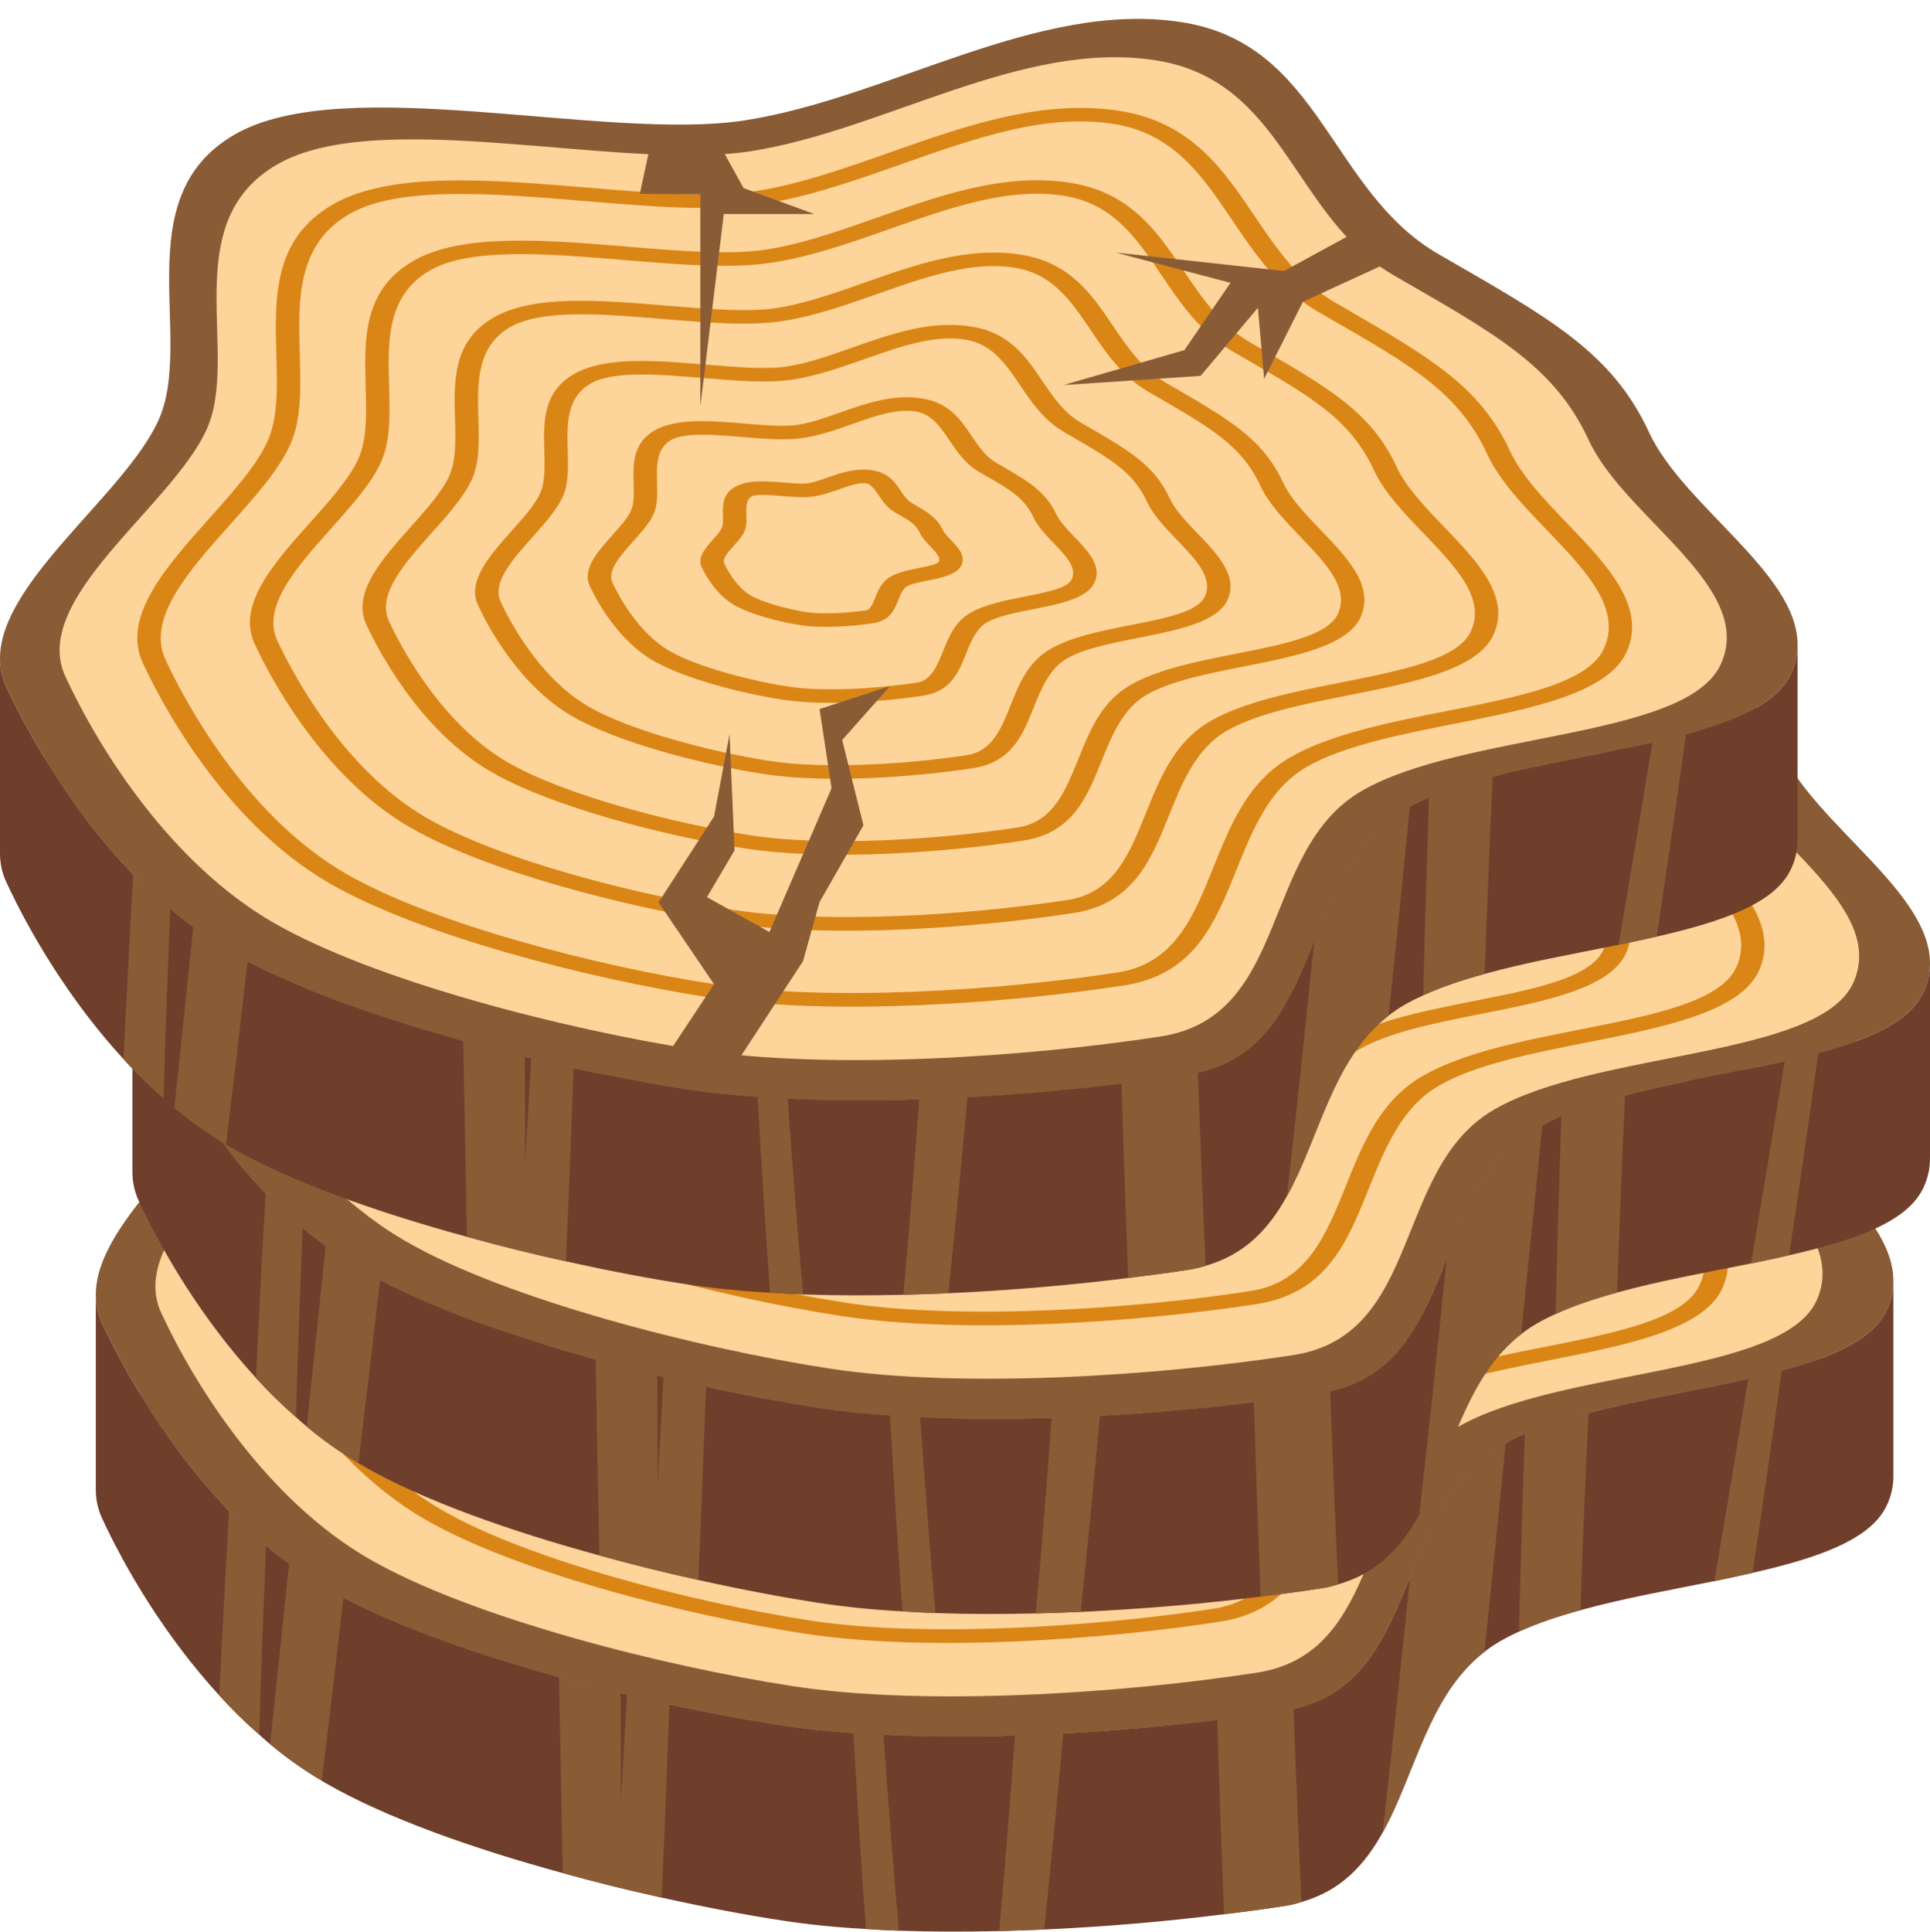 <?xml version="1.0" encoding="UTF-8" standalone="no"?><svg xmlns="http://www.w3.org/2000/svg" xmlns:xlink="http://www.w3.org/1999/xlink" fill="#000000" height="450.3" preserveAspectRatio="xMidYMid meet" version="1" viewBox="0.0 -4.4 450.0 450.3" width="450" zoomAndPan="magnify"><defs><clipPath id="a"><path d="M 22 294 L 442 294 L 442 445.871 L 22 445.871 Z M 22 294"/></clipPath><clipPath id="b"><path d="M 51 315 L 416 315 L 416 445.871 L 51 445.871 Z M 51 315"/></clipPath></defs><g><g id="change1_2"><path d="M 424.434 312.277 C 403.66 320.031 368.488 321.902 349.723 332.738 C 324.176 347.492 331.801 389.445 299.215 394.48 C 265.555 399.652 216.027 402.996 182.418 397.824 C 149.828 392.785 101.641 380.617 76.051 365.859 C 57.418 355.074 42.75 337.105 32.855 320.836 C 41.949 309.469 54.387 297.969 59.199 287.535 C 67.895 268.723 51.445 235.512 77.031 220.758 C 102.574 206 163.336 222.496 195.926 217.457 C 229.535 212.285 264.172 189.371 297.785 194.59 C 330.418 199.582 332.246 233.906 357.789 248.664 C 383.379 263.418 398.133 271.352 406.824 290.164 C 410.348 297.789 417.523 305.055 424.434 312.277" fill="#703f2c"/></g><g id="change2_1"><path d="M 441.465 294.18 C 441.465 296.406 441.016 298.68 439.945 300.953 C 437.629 305.945 431.969 309.512 424.434 312.277 C 403.66 320.031 368.488 321.902 349.723 332.738 C 324.176 347.492 331.801 389.445 299.215 394.48 C 265.555 399.652 216.027 402.996 182.418 397.824 C 149.828 392.785 101.641 380.617 76.051 365.859 C 57.418 355.074 42.75 337.105 32.855 320.836 C 29.156 314.816 26.125 309.066 23.762 303.984 C 22.781 301.844 22.336 299.613 22.336 297.387 C 22.336 279.469 51.223 259.316 59.199 242.066 C 67.895 223.254 51.445 190.043 77.031 175.285 C 102.574 160.531 163.336 176.98 195.926 171.988 C 229.535 166.816 264.172 143.902 297.785 149.074 C 330.418 154.109 332.246 188.438 357.789 203.191 C 383.379 217.949 398.133 225.883 406.824 244.695 C 414.762 261.859 441.465 277.461 441.465 294.18" fill="#8a5c36"/></g><g id="change3_1"><path d="M 339.867 328.27 C 316.156 341.961 323.215 380.863 292.992 385.52 C 261.812 390.324 215.879 393.441 184.699 388.633 C 154.477 383.977 109.773 372.672 86.062 358.984 C 62.352 345.293 45.637 319.043 37.57 301.598 C 29.242 283.594 62.117 262.191 70.441 244.188 C 78.508 226.738 63.25 195.941 86.957 182.254 C 110.668 168.566 167.004 183.852 197.227 179.191 C 228.406 174.387 260.527 153.16 291.711 157.965 C 321.93 162.625 323.645 194.438 347.355 208.125 C 371.062 221.816 384.762 229.188 392.828 246.637 C 401.152 264.637 431.855 280.82 423.531 298.82 C 415.465 316.27 363.574 314.582 339.867 328.27" fill="#fdd49a"/></g><g id="change4_1"><path d="M 292.41 176.438 C 289.387 174.691 285.934 173.422 281.859 172.793 C 266.066 170.359 249.84 176.086 232.66 182.145 C 221.938 185.926 210.855 189.836 199.875 191.527 C 188.566 193.273 174.027 192.062 158.629 190.785 C 137.324 189.012 115.293 187.176 103.777 193.824 C 91.488 200.922 91.867 213.953 92.227 226.559 C 92.453 234.402 92.668 241.812 89.906 247.777 C 87.184 253.672 81.766 259.742 76.023 266.168 C 66.41 276.934 56.469 288.062 60.895 297.633 C 64.691 305.84 78.941 333.695 102.988 347.578 C 123.328 359.32 161.742 369.16 188.82 373.34 C 215.191 377.402 255.117 374.887 282.992 370.594 C 296.219 368.551 300.637 357.57 305.316 345.941 C 309.234 336.215 313.277 326.16 323.137 320.469 C 332.578 315.02 346.469 312.273 359.895 309.617 C 376.707 306.293 392.59 303.152 396.277 295.184 C 400.609 285.816 392.062 276.926 383.02 267.512 C 377.602 261.867 371.992 256.031 369.176 249.938 C 362.52 235.547 351.883 229.344 332.16 218.051 L 329.746 216.656 C 320.508 211.32 314.992 203.16 309.656 195.266 C 304.641 187.848 299.828 180.719 292.41 176.438 Z M 99.129 349.805 C 74.121 335.367 59.508 306.844 55.621 298.445 C 50.648 287.699 61.082 276.02 71.168 264.727 C 76.773 258.453 82.062 252.531 84.637 246.965 C 87.195 241.426 86.988 234.227 86.77 226.609 C 86.387 213.348 85.992 199.637 99.918 191.594 C 113.367 183.832 136.773 185.777 159.406 187.66 C 174.234 188.898 188.238 190.062 198.465 188.484 C 208.684 186.91 219.422 183.121 229.812 179.453 C 247.215 173.316 265.215 166.965 283.27 169.75 C 300.008 172.32 307.5 183.402 314.742 194.121 C 319.871 201.711 325.18 209.562 333.605 214.43 L 336.016 215.82 C 355.527 227.133 367.418 233.918 374.445 249.125 C 377.094 254.844 382.531 260.508 387.797 265.984 C 396.965 275.527 406.445 285.402 401.547 295.996 C 397.113 305.59 379.094 309.156 361.664 312.602 C 348.82 315.141 335.543 317.766 326.996 322.699 C 318.242 327.754 314.375 337.359 310.637 346.656 C 305.574 359.23 300.797 371.109 284.402 373.637 C 257.922 377.719 216.629 380.887 187.41 376.383 C 159.648 372.102 120.18 361.961 99.129 349.805" fill="#da8617"/></g><g id="change4_2"><path d="M 278.918 192.523 C 276.453 191.098 273.648 190.062 270.348 189.555 C 257.387 187.559 243.957 192.293 229.742 197.309 C 220.793 200.465 211.531 203.73 202.328 205.148 C 192.828 206.613 180.68 205.602 167.812 204.535 C 150.184 203.066 131.961 201.551 122.535 206.992 C 112.438 212.82 112.754 223.613 113.055 234.055 C 113.238 240.602 113.422 246.789 111.105 251.789 C 108.828 256.723 104.305 261.785 99.516 267.148 C 91.551 276.066 83.312 285.285 86.957 293.156 C 90.109 299.973 101.938 323.102 121.879 334.613 C 138.75 344.355 170.633 352.523 193.121 355.992 C 215.004 359.363 248.152 357.273 271.289 353.707 C 282.027 352.051 285.68 342.98 289.543 333.383 C 292.812 325.254 296.199 316.844 304.504 312.051 C 312.434 307.469 324.051 305.172 335.277 302.953 C 349.152 300.207 362.262 297.617 365.27 291.117 C 368.824 283.422 361.762 276.07 354.281 268.281 C 349.754 263.57 345.07 258.691 342.711 253.586 C 337.199 241.676 328.176 236.449 312.016 227.164 L 310.004 226 C 302.242 221.52 297.633 214.699 293.176 208.102 C 289.02 201.953 285.023 196.047 278.918 192.523 Z M 118.02 336.844 C 97.117 324.777 84.922 300.977 81.684 293.969 C 77.496 284.922 86.223 275.152 94.66 265.703 C 99.312 260.496 103.703 255.578 105.836 250.977 C 107.945 246.402 107.773 240.43 107.594 234.105 C 107.27 223.008 106.941 211.535 118.676 204.762 C 130.031 198.207 149.633 199.836 168.586 201.41 C 180.887 202.438 192.496 203.402 200.918 202.105 C 209.359 200.805 218.277 197.66 226.895 194.617 C 241.469 189.48 256.531 184.164 271.754 186.512 C 285.914 188.695 292.191 197.98 298.262 206.953 C 302.512 213.246 306.91 219.758 313.863 223.773 L 315.875 224.934 C 332.199 234.383 342.09 240.047 347.98 252.773 C 350.168 257.504 354.688 262.207 359.055 266.754 C 366.73 274.746 374.672 283.008 370.539 291.93 C 366.785 300.055 351.668 303.043 337.047 305.938 C 326.406 308.039 315.402 310.215 308.363 314.277 C 301.164 318.434 297.961 326.395 294.863 334.098 C 290.805 344.18 286.605 354.605 272.699 356.75 C 250.602 360.156 216.137 362.801 191.715 359.035 C 168.547 355.465 135.598 346.992 118.02 336.844" fill="#da8617"/></g><g id="change4_3"><path d="M 265.43 208.602 C 263.523 207.504 261.355 206.703 258.828 206.316 C 248.699 204.754 238.07 208.504 226.816 212.473 C 219.633 215.008 212.207 217.625 204.781 218.77 C 197.082 219.957 187.32 219.145 176.988 218.285 C 163.051 217.125 148.629 215.926 141.297 220.16 C 133.398 224.719 133.645 233.273 133.879 241.539 C 134.027 246.797 134.172 251.762 132.301 255.801 C 130.465 259.773 126.672 264.023 123 268.133 C 116.688 275.199 110.16 282.512 113.012 288.68 C 115.523 294.105 124.945 312.516 140.766 321.652 C 154.168 329.391 179.535 335.883 197.434 338.648 C 214.801 341.32 241.156 339.656 259.578 336.82 C 267.848 335.547 270.723 328.391 273.77 320.82 C 276.402 314.277 279.125 307.52 285.863 303.629 C 292.293 299.914 301.629 298.07 310.652 296.285 C 321.598 294.125 331.938 292.078 334.262 287.047 C 337.043 281.027 331.449 275.207 325.531 269.047 C 321.898 265.262 318.141 261.352 316.238 257.234 C 311.879 247.809 304.766 243.754 291.867 236.273 L 290.258 235.344 C 283.977 231.719 280.273 226.234 276.691 220.938 C 273.395 216.059 270.23 211.375 265.43 208.602 Z M 136.906 323.879 C 120.121 314.191 110.336 295.109 107.738 289.492 C 104.344 282.148 111.359 274.285 118.148 266.688 C 121.848 262.547 125.344 258.629 127.031 254.984 C 128.695 251.371 128.566 246.621 128.422 241.594 C 128.164 232.664 127.902 223.438 137.438 217.93 C 146.703 212.582 162.496 213.895 177.77 215.168 C 187.531 215.977 196.754 216.746 203.371 215.727 C 210.035 214.699 217.121 212.199 223.969 209.785 C 235.711 205.641 247.852 201.359 260.234 203.27 C 271.824 205.051 276.887 212.547 281.777 219.789 C 285.156 224.789 288.645 229.957 294.117 233.113 L 295.723 234.043 C 308.844 241.68 316.77 246.176 321.512 256.422 C 323.242 260.164 326.836 263.902 330.309 267.516 C 336.492 273.953 342.883 280.609 339.531 287.863 C 336.461 294.516 324.238 296.934 312.426 299.27 C 303.984 300.938 295.258 302.664 289.727 305.855 C 284.09 309.109 281.547 315.426 279.086 321.531 C 275.812 329.68 272.418 338.105 260.988 339.859 C 243.27 342.598 215.617 344.711 196.023 341.691 C 177.441 338.824 151.02 332.027 136.906 323.879" fill="#da8617"/></g><g id="change4_4"><path d="M 251.941 224.684 C 250.59 223.902 249.07 223.344 247.309 223.07 C 240.02 221.949 232.191 224.711 223.902 227.633 C 218.488 229.543 212.887 231.52 207.234 232.391 C 201.34 233.301 193.969 232.688 186.164 232.039 C 175.906 231.184 165.293 230.301 160.051 233.324 C 154.348 236.617 154.527 242.934 154.707 249.035 C 154.816 252.996 154.926 256.738 153.5 259.812 C 152.109 262.824 149.254 266.023 146.492 269.117 C 141.828 274.336 137.008 279.734 139.074 284.199 C 140.938 288.234 147.934 301.922 159.656 308.691 C 169.16 314.176 188.016 319.188 201.738 321.301 C 214.605 323.281 234.18 322.039 247.871 319.934 C 253.652 319.043 255.762 313.805 257.992 308.258 C 259.984 303.312 262.043 298.195 267.227 295.203 C 272.145 292.363 279.207 290.969 286.039 289.617 C 294.391 287.965 301.609 286.539 303.254 282.984 C 305.262 278.633 301.145 274.344 296.781 269.809 C 294.051 266.957 291.215 264.012 289.773 260.887 C 286.566 253.945 281.305 250.945 271.742 245.398 L 270.512 244.688 C 265.715 241.914 262.914 237.777 260.215 233.773 C 257.773 230.168 255.434 226.699 251.941 224.684 Z M 155.797 310.918 C 143.109 303.594 135.75 289.238 133.805 285.016 C 131.188 279.371 136.5 273.422 141.637 267.672 C 144.391 264.594 146.984 261.684 148.23 258.996 C 149.453 256.348 149.352 252.82 149.246 249.09 C 149.051 242.328 148.852 235.336 156.191 231.098 C 163.367 226.953 175.355 227.953 186.945 228.918 C 194.176 229.52 201.012 230.09 205.824 229.348 C 210.715 228.59 215.734 226.82 221.055 224.945 C 229.961 221.801 239.168 218.555 248.719 220.027 C 257.719 221.406 261.574 227.113 265.293 232.629 C 267.797 236.328 270.383 240.156 274.371 242.461 L 275.598 243.164 C 285.477 248.871 291.461 252.305 295.047 260.07 C 296.32 262.82 298.98 265.594 301.559 268.277 C 306.254 273.16 311.105 278.215 308.523 283.797 C 306.133 288.98 296.812 290.82 287.809 292.598 C 281.566 293.832 275.113 295.109 271.086 297.434 C 267.008 299.785 265.129 304.457 263.309 308.973 C 260.812 315.18 258.23 321.598 249.281 322.977 C 235.938 325.035 215.117 326.625 200.328 324.344 C 186.352 322.188 166.453 317.07 155.797 310.918" fill="#da8617"/></g><g id="change4_5"><path d="M 238.453 240.766 C 237.664 240.309 236.789 239.984 235.789 239.828 C 231.34 239.145 226.309 240.918 220.984 242.797 C 217.336 244.086 213.562 245.414 209.688 246.012 C 205.594 246.645 200.617 246.23 195.348 245.789 C 188.766 245.242 181.957 244.676 178.805 246.496 C 175.301 248.52 175.414 252.594 175.527 256.531 C 175.605 259.195 175.68 261.711 174.707 263.82 C 173.758 265.875 171.84 268.023 169.984 270.094 C 166.973 273.473 163.855 276.961 165.133 279.727 C 166.355 282.367 170.941 291.34 178.543 295.727 C 184.723 299.297 197.055 302.566 206.043 303.953 C 214.422 305.246 227.211 304.43 236.164 303.047 C 239.469 302.535 240.867 299.062 242.223 295.695 C 243.57 292.34 244.965 288.875 248.586 286.785 C 252 284.812 256.785 283.863 261.414 282.949 C 266.711 281.906 271.277 281 272.238 278.918 C 273.48 276.238 270.84 273.484 268.039 270.57 C 266.195 268.652 264.293 266.672 263.305 264.535 C 261.234 260.059 257.824 258.012 251.57 254.488 L 250.77 254.027 C 247.449 252.113 245.559 249.312 243.73 246.609 C 242.148 244.27 240.633 242.023 238.453 240.766 Z M 174.684 297.957 C 166.121 293.012 161.164 283.375 159.855 280.539 C 158.035 276.598 161.645 272.559 165.133 268.652 C 166.934 266.637 168.633 264.73 169.434 263.008 C 170.207 261.324 170.141 259.023 170.074 256.586 C 169.945 252.203 169.801 247.234 174.945 244.266 C 180.027 241.332 188.215 242.012 196.129 242.672 C 200.617 243.043 205.27 243.43 208.273 242.969 C 211.395 242.484 214.672 241.332 218.137 240.109 C 224.207 237.965 230.484 235.754 237.195 236.781 C 243.629 237.773 246.262 241.684 248.82 245.461 C 250.441 247.863 252.117 250.348 254.629 251.801 L 255.434 252.262 C 261.828 255.965 266.133 258.43 268.574 263.719 C 269.395 265.48 271.055 267.211 272.812 269.043 C 276.016 272.379 279.328 275.82 277.516 279.73 C 275.805 283.438 269.391 284.707 263.184 285.934 C 259.145 286.73 254.965 287.559 252.445 289.012 C 249.93 290.469 248.715 293.488 247.539 296.41 C 245.82 300.68 244.039 305.094 237.57 306.09 C 228.629 307.473 214.629 308.539 204.637 307 C 195.242 305.551 181.859 302.102 174.684 297.957" fill="#da8617"/></g><g id="change4_6"><path d="M 224.961 256.844 C 224.742 256.715 224.516 256.625 224.281 256.59 C 222.656 256.34 220.426 257.129 218.066 257.957 C 216.188 258.621 214.246 259.309 212.137 259.633 C 209.852 259.984 207.145 259.758 204.523 259.543 C 201.898 259.32 198.621 259.051 197.562 259.66 C 196.254 260.418 196.309 262.332 196.355 264.02 C 196.395 265.328 196.43 266.684 195.898 267.832 C 195.398 268.926 194.418 270.023 193.473 271.082 C 192.109 272.609 190.699 274.184 191.191 275.246 C 192.383 277.828 194.648 281.156 197.434 282.766 C 200.305 284.422 206.102 285.949 210.348 286.609 C 214.203 287.199 220.363 286.793 224.457 286.16 C 225.281 286.035 226.043 284.145 226.449 283.133 C 227.156 281.371 227.891 279.555 229.949 278.363 C 231.859 277.262 234.48 276.742 236.797 276.285 C 238.84 275.883 240.953 275.465 241.238 274.848 C 241.699 273.844 240.586 272.684 239.297 271.34 C 238.348 270.352 237.363 269.328 236.836 268.18 C 235.91 266.188 234.434 265.297 231.43 263.605 L 231.023 263.371 C 229.188 262.309 228.195 260.852 227.246 259.441 C 226.57 258.445 225.824 257.34 224.961 256.844 Z M 193.574 284.992 C 189.227 282.484 186.773 277.91 185.914 276.059 C 184.879 273.824 186.867 271.602 188.617 269.641 C 189.469 268.684 190.27 267.785 190.625 267.02 C 190.961 266.293 190.93 265.215 190.895 264.07 C 190.832 261.758 190.758 259.133 193.699 257.434 C 196.695 255.703 201.27 256.086 205.301 256.422 C 207.379 256.594 209.52 256.773 210.73 256.586 C 212.074 256.379 213.602 255.84 215.227 255.27 C 218.309 254.18 221.809 252.945 225.684 253.543 C 229.539 254.133 231.016 256.352 232.328 258.297 C 233.078 259.402 233.852 260.547 234.887 261.145 L 235.285 261.371 C 238.414 263.195 240.805 264.555 242.109 267.367 C 242.469 268.141 243.246 268.953 244.07 269.809 C 245.699 271.504 247.543 273.426 246.512 275.66 C 245.477 277.902 241.645 278.656 238.562 279.27 C 236.727 279.633 234.82 280.008 233.812 280.59 C 232.855 281.145 232.273 282.578 231.766 283.844 C 230.867 286.07 229.855 288.59 225.867 289.203 C 221.297 289.91 214.117 290.449 208.938 289.648 C 203.98 288.887 197.305 287.148 193.574 284.992" fill="#da8617"/></g><g clip-path="url(#a)" id="change1_1"><path d="M 441.465 294.18 L 441.465 339.691 C 441.465 341.922 441.016 344.195 439.945 346.469 C 436.203 354.582 423.676 358.816 408.609 362.25 C 405.758 362.918 402.77 363.543 399.738 364.168 C 389.309 366.262 378.34 368.223 368.488 370.941 C 363.316 372.367 358.461 373.973 354.18 375.934 C 352.617 376.648 351.102 377.406 349.723 378.211 C 348.43 378.969 347.223 379.77 346.109 380.66 C 333.004 390.777 330.016 409.059 322.395 422.742 C 318.246 430.234 312.723 436.34 303.445 438.969 C 302.109 439.414 300.73 439.727 299.215 439.949 C 294.844 440.617 290.211 441.242 285.395 441.82 C 272.379 443.473 257.934 444.719 243.445 445.387 C 239.969 445.523 236.445 445.656 232.969 445.746 C 225.035 445.926 217.145 445.926 209.562 445.656 C 206.98 445.566 204.395 445.434 201.898 445.254 C 195.031 444.898 188.48 444.23 182.418 443.293 C 173.902 442 164.316 440.172 154.289 437.945 C 146.754 436.293 138.953 434.379 131.238 432.234 C 110.289 426.531 89.871 419.309 76.051 411.328 C 75.695 411.152 75.34 410.93 75.027 410.707 C 70.793 408.211 66.781 405.355 62.988 402.191 C 62.145 401.477 61.297 400.766 60.449 399.965 C 57.152 397.109 54.031 394.031 51.133 390.82 C 38.562 377.137 29.289 361.402 23.762 349.457 C 22.781 347.316 22.336 345.086 22.336 342.859 L 22.336 297.387 C 22.336 299.613 22.781 301.844 23.762 303.984 C 26.125 309.066 29.156 314.816 32.855 320.836 C 38.293 329.797 45.203 339.293 53.406 347.805 C 54.52 348.918 55.637 350.078 56.793 351.148 C 57.598 351.949 58.398 352.711 59.246 353.422 C 60.137 354.27 61.074 355.074 62.012 355.875 C 63.746 357.344 65.578 358.816 67.406 360.109 L 67.406 360.152 C 68.562 361 69.719 361.805 70.883 362.605 C 72.574 363.766 74.312 364.836 76.051 365.859 C 77.344 366.617 78.684 367.332 80.066 368.043 C 93.438 375.043 111.672 381.375 130.348 386.543 C 132.711 387.215 135.117 387.836 137.527 388.461 C 139.934 389.086 142.34 389.664 144.703 390.242 C 145.191 390.379 145.684 390.512 146.176 390.602 C 146.934 390.777 147.691 390.957 148.445 391.137 C 150.855 391.715 153.262 392.25 155.625 392.785 C 155.758 392.828 155.938 392.828 156.07 392.875 C 165.434 394.926 174.395 396.574 182.418 397.824 C 187.59 398.625 193.16 399.207 199 399.605 C 201.273 399.785 203.637 399.918 206 400.008 C 215.809 400.5 226.191 400.5 236.668 400.184 C 237.246 400.184 237.828 400.141 238.406 400.098 C 241.082 400.008 243.711 399.918 246.387 399.738 C 246.879 399.738 247.41 399.738 247.902 399.695 C 260.34 399.027 272.598 397.91 283.832 396.531 C 285.172 396.395 286.508 396.219 287.844 396.043 C 291.77 395.551 295.602 395.059 299.215 394.48 C 300.062 394.344 300.859 394.211 301.621 393.988 C 317.715 390.422 323.195 377.051 328.77 363.23 C 329.527 361.312 330.328 359.352 331.133 357.434 C 331.531 356.41 331.977 355.43 332.426 354.449 C 333.18 352.754 333.941 351.105 334.785 349.5 C 335.277 348.52 335.812 347.582 336.391 346.648 C 336.57 346.336 336.75 345.98 336.973 345.664 C 337.418 344.953 337.906 344.195 338.398 343.484 C 338.891 342.77 339.379 342.102 339.914 341.434 C 340.312 340.898 340.762 340.359 341.207 339.871 C 341.605 339.383 342.008 338.934 342.453 338.488 C 342.855 338.043 343.301 337.598 343.746 337.195 C 344.234 336.707 344.77 336.262 345.309 335.812 C 345.844 335.367 346.422 334.922 347 334.52 C 347.848 333.898 348.738 333.273 349.723 332.738 C 350.164 332.469 350.613 332.246 351.059 332.023 C 352.484 331.223 353.953 330.508 355.516 329.84 C 358.859 328.414 362.516 327.164 366.395 326.051 C 367.688 325.695 369.023 325.336 370.359 324.984 C 382.309 321.859 395.727 319.676 407.629 317.004 C 410.305 316.379 412.934 315.754 415.43 315.086 C 418.641 314.238 421.672 313.301 424.434 312.277 C 431.969 309.512 437.629 305.945 439.945 300.953 C 441.016 298.68 441.465 296.406 441.465 294.18" fill="#703f2c"/></g><g clip-path="url(#b)" id="change2_9"><path d="M 355.516 329.84 C 355.023 345.176 354.535 360.555 354.18 375.934 C 358.461 373.973 363.316 372.367 368.488 370.941 C 369.023 355.605 369.648 340.316 370.359 324.984 C 369.023 325.336 367.688 325.695 366.395 326.051 C 362.516 327.164 358.859 328.414 355.516 329.84 Z M 407.629 317.004 C 405.043 332.738 402.414 348.43 399.738 364.168 C 402.77 363.543 405.758 362.918 408.609 362.25 C 410.973 346.559 413.246 330.82 415.43 315.086 C 412.934 315.754 410.305 316.379 407.629 317.004 Z M 299.215 394.48 C 295.602 395.059 291.77 395.551 287.844 396.043 C 286.508 396.219 285.172 396.395 283.832 396.531 C 284.277 411.645 284.812 426.711 285.395 441.82 C 290.211 441.242 294.844 440.617 299.215 439.949 C 300.73 439.727 302.109 439.414 303.445 438.969 C 302.734 423.992 302.152 409.012 301.621 393.988 C 300.859 394.211 300.062 394.344 299.215 394.48 Z M 349.723 332.738 C 348.738 333.273 347.848 333.898 347 334.52 C 346.422 334.922 345.844 335.367 345.309 335.812 C 344.77 336.262 344.234 336.707 343.746 337.195 C 343.301 337.598 342.855 338.043 342.453 338.488 C 342.008 338.934 341.605 339.383 341.207 339.871 C 340.762 340.359 340.312 340.898 339.914 341.434 C 339.379 342.102 338.891 342.77 338.398 343.484 C 337.906 344.195 337.418 344.953 336.973 345.664 C 336.75 345.98 336.57 346.336 336.391 346.648 C 335.812 347.582 335.277 348.52 334.785 349.5 C 333.941 351.105 333.18 352.754 332.426 354.449 C 331.977 355.43 331.531 356.41 331.133 357.434 C 330.328 359.352 329.527 361.312 328.77 363.23 C 326.719 383.113 324.668 402.906 322.395 422.742 C 330.016 409.059 333.004 390.777 346.109 380.66 C 347.805 364.48 349.453 348.25 351.059 332.023 C 350.613 332.246 350.164 332.469 349.723 332.738 Z M 199 399.605 C 199.848 414.809 200.785 430.008 201.898 445.254 C 204.395 445.434 206.98 445.566 209.562 445.656 C 208.227 430.453 207.07 415.207 206 400.008 C 203.637 399.918 201.273 399.785 199 399.605 Z M 246.387 399.738 C 243.711 399.875 241.082 400.008 238.406 400.098 C 237.828 400.141 237.246 400.184 236.668 400.184 C 235.555 415.387 234.352 430.543 232.969 445.746 C 236.445 445.656 239.969 445.523 243.445 445.387 C 245.051 430.145 246.52 414.941 247.902 399.695 C 247.41 399.738 246.879 399.738 246.387 399.738 Z M 155.625 392.785 C 153.262 392.25 150.855 391.715 148.445 391.137 C 147.691 390.957 146.934 390.777 146.176 390.602 C 145.684 399.027 145.238 407.363 144.793 415.742 C 144.746 407.273 144.746 398.758 144.703 390.242 C 142.34 389.664 139.934 389.086 137.527 388.461 C 135.117 387.836 132.711 387.215 130.348 386.543 L 131.109 426.977 C 131.152 428.715 131.195 430.5 131.238 432.234 C 138.953 434.379 146.754 436.293 154.289 437.945 C 154.957 422.922 155.492 407.898 156.07 392.875 C 155.938 392.828 155.758 392.828 155.625 392.785 Z M 76.051 365.859 C 74.312 364.836 72.574 363.766 70.883 362.605 C 69.676 361.805 68.52 360.957 67.406 360.109 L 67.406 360.152 L 62.988 402.191 C 66.781 405.355 70.793 408.211 75.027 410.707 C 76.766 396.484 78.414 382.266 80.066 368.043 C 78.684 367.332 77.344 366.617 76.051 365.859 Z M 59.246 353.422 C 58.398 352.711 57.598 351.949 56.793 351.148 C 55.637 350.078 54.52 348.918 53.406 347.805 C 52.871 356.855 52.383 365.949 51.934 375.043 L 51.133 390.82 C 54.031 394.031 57.152 397.109 60.449 399.965 C 60.672 391.762 60.941 383.602 61.25 375.445 L 62.012 355.875 C 61.074 355.074 60.137 354.27 59.246 353.422" fill="#8a5c36"/></g><g id="change1_3"><path d="M 432.973 238.234 C 412.195 245.988 377.027 247.859 358.258 258.695 C 332.715 273.449 340.336 315.398 307.75 320.438 C 274.094 325.609 224.566 328.953 190.953 323.781 C 158.367 318.742 110.176 306.574 84.59 291.816 C 65.953 281.031 51.289 263.062 41.395 246.793 C 50.488 235.426 62.926 223.926 67.738 213.492 C 76.43 194.68 59.98 161.469 85.57 146.715 C 111.113 131.957 171.871 148.453 204.461 143.414 C 238.07 138.242 272.711 115.328 306.32 120.547 C 338.957 125.539 340.781 159.863 366.324 174.621 C 391.914 189.375 406.672 197.309 415.363 216.121 C 418.883 223.746 426.062 231.012 432.973 238.234" fill="#703f2c"/></g><g id="change2_2"><path d="M 450 220.137 C 450 222.363 449.555 224.637 448.484 226.91 C 446.164 231.902 440.504 235.469 432.973 238.234 C 412.195 245.988 377.027 247.859 358.258 258.695 C 332.715 273.449 340.336 315.398 307.75 320.438 C 274.094 325.609 224.566 328.953 190.953 323.781 C 158.367 318.742 110.176 306.574 84.59 291.816 C 65.953 281.031 51.289 263.062 41.395 246.793 C 37.691 240.773 34.66 235.023 32.297 229.941 C 31.316 227.801 30.871 225.57 30.871 223.344 C 30.871 205.426 59.758 185.273 67.738 168.023 C 76.43 149.211 59.98 116 85.57 101.242 C 111.113 86.488 171.871 102.938 204.461 97.945 C 238.07 92.773 272.711 69.859 306.32 75.031 C 338.957 80.07 340.781 114.395 366.324 129.148 C 391.914 143.906 406.672 151.84 415.363 170.652 C 423.301 187.816 450 203.418 450 220.137" fill="#8a5c36"/></g><g id="change3_2"><path d="M 348.402 254.227 C 324.691 267.914 331.754 306.82 301.531 311.477 C 270.352 316.281 224.414 319.398 193.234 314.59 C 163.012 309.934 118.309 298.629 94.598 284.941 C 70.891 271.25 54.176 245.004 46.105 227.555 C 37.781 209.551 70.652 188.148 78.977 170.145 C 87.043 152.695 71.785 121.898 95.496 108.211 C 119.203 94.523 175.539 109.809 205.762 105.148 C 236.941 100.344 269.066 79.117 300.246 83.922 C 330.469 88.582 332.18 120.395 355.891 134.086 C 379.602 147.773 393.297 155.145 401.363 172.594 C 409.691 190.594 440.395 206.777 432.07 224.777 C 424.004 242.227 372.113 240.539 348.402 254.227" fill="#fdd49a"/></g><g id="change4_7"><path d="M 300.949 102.395 C 297.926 100.648 294.473 99.379 290.395 98.75 C 274.602 96.316 258.375 102.043 241.195 108.102 C 230.477 111.883 219.395 115.797 208.41 117.484 C 197.105 119.23 182.562 118.02 167.168 116.742 C 145.863 114.969 123.828 113.133 112.316 119.781 C 100.023 126.879 100.402 139.91 100.766 152.516 C 100.992 160.359 101.207 167.77 98.445 173.734 C 95.723 179.633 90.301 185.699 84.559 192.129 C 74.945 202.895 65.008 214.02 69.43 223.59 C 73.227 231.801 87.477 259.652 111.523 273.535 C 131.863 285.277 170.277 295.117 197.359 299.297 C 223.73 303.359 263.656 300.844 291.527 296.551 C 304.754 294.508 309.176 283.527 313.855 271.898 C 317.77 262.176 321.816 252.117 331.676 246.43 C 341.113 240.977 355.004 238.23 368.434 235.574 C 385.242 232.254 401.125 229.109 404.812 221.141 C 409.145 211.773 400.602 202.883 391.559 193.469 C 386.141 187.824 380.527 181.988 377.715 175.895 C 371.055 161.504 360.418 155.301 340.695 144.008 L 338.285 142.613 C 329.043 137.277 323.527 129.117 318.191 121.223 C 313.18 113.805 308.363 106.676 300.949 102.395 Z M 107.664 275.762 C 82.656 261.324 68.043 232.801 64.16 224.402 C 59.188 213.656 69.617 201.977 79.707 190.684 C 85.309 184.41 90.598 178.488 93.172 172.922 C 95.73 167.383 95.527 160.184 95.305 152.566 C 94.926 139.305 94.531 125.594 108.453 117.551 C 121.902 109.789 145.312 111.734 167.941 113.617 C 182.77 114.855 196.777 116.02 207.004 114.441 C 217.219 112.867 227.961 109.078 238.352 105.41 C 255.754 99.273 273.75 92.922 291.805 95.707 C 308.547 98.281 316.035 109.359 323.277 120.078 C 328.41 127.668 333.715 135.52 342.145 140.387 L 344.555 141.777 C 364.062 153.09 375.957 159.875 382.984 175.082 C 385.629 180.801 391.07 186.465 396.332 191.941 C 405.504 201.488 414.984 211.359 410.086 221.953 C 405.648 231.551 387.629 235.113 370.199 238.559 C 357.359 241.098 344.082 243.723 335.535 248.656 C 326.781 253.711 322.914 263.32 319.172 272.613 C 314.109 285.188 309.336 297.066 292.938 299.594 C 266.457 303.676 225.168 306.844 195.949 302.34 C 168.188 298.059 128.715 287.918 107.664 275.762" fill="#da8617"/></g><g id="change4_8"><path d="M 287.453 118.48 C 284.988 117.055 282.184 116.02 278.883 115.512 C 265.926 113.516 252.496 118.25 238.277 123.266 C 229.328 126.422 220.07 129.688 210.867 131.105 C 201.367 132.57 189.215 131.559 176.348 130.492 C 158.719 129.023 140.496 127.508 131.074 132.949 C 120.977 138.777 121.289 149.57 121.59 160.012 C 121.777 166.559 121.957 172.746 119.645 177.746 C 117.367 182.68 112.844 187.742 108.055 193.105 C 100.09 202.023 91.852 211.242 95.492 219.113 C 98.648 225.93 110.477 249.059 130.414 260.57 C 147.289 270.312 179.172 278.484 201.66 281.949 C 223.543 285.32 256.688 283.23 279.824 279.66 C 290.566 278.008 294.215 268.938 298.078 259.344 C 301.352 251.211 304.738 242.801 313.039 238.008 C 320.973 233.426 332.586 231.129 343.812 228.91 C 357.691 226.164 370.801 223.574 373.809 217.074 C 377.363 209.379 370.297 202.027 362.816 194.238 C 358.289 189.527 353.605 184.648 351.246 179.543 C 345.734 167.633 336.715 162.406 320.555 153.121 L 318.539 151.961 C 310.777 147.477 306.172 140.656 301.711 134.059 C 297.555 127.91 293.562 122.004 287.453 118.48 Z M 126.555 262.801 C 105.652 250.734 93.461 226.934 90.223 219.926 C 86.031 210.879 94.762 201.109 103.199 191.66 C 107.852 186.453 112.242 181.535 114.371 176.934 C 116.484 172.359 116.309 166.387 116.133 160.062 C 115.809 148.965 115.48 137.492 127.211 130.719 C 138.566 124.164 158.168 125.793 177.125 127.371 C 189.422 128.395 201.035 129.359 209.457 128.062 C 217.898 126.762 226.812 123.617 235.434 120.574 C 250.004 115.438 265.066 110.121 280.293 112.469 C 294.453 114.652 300.73 123.938 306.797 132.91 C 311.051 139.203 315.449 145.715 322.402 149.73 L 324.41 150.891 C 340.734 160.34 350.629 166.004 356.52 178.73 C 358.703 183.461 363.227 188.164 367.59 192.711 C 375.266 200.703 383.207 208.965 379.078 217.887 C 375.324 226.012 360.207 229.004 345.582 231.895 C 334.941 233.996 323.938 236.172 316.898 240.234 C 309.703 244.391 306.496 252.352 303.398 260.055 C 299.344 270.137 295.145 280.562 281.234 282.703 C 259.141 286.109 224.672 288.758 200.25 284.992 C 177.082 281.422 144.137 272.949 126.555 262.801" fill="#da8617"/></g><g id="change4_9"><path d="M 273.965 134.559 C 272.062 133.461 269.895 132.66 267.363 132.273 C 257.234 130.711 246.605 134.461 235.355 138.43 C 228.168 140.965 220.742 143.582 213.316 144.727 C 205.617 145.914 195.859 145.102 185.523 144.242 C 171.586 143.082 157.164 141.883 149.832 146.117 C 141.934 150.676 142.18 159.23 142.418 167.5 C 142.562 172.754 142.707 177.719 140.84 181.758 C 139.004 185.73 135.211 189.98 131.539 194.09 C 125.227 201.156 118.695 208.469 121.547 214.637 C 124.062 220.062 133.48 238.473 149.305 247.609 C 162.707 255.348 188.07 261.844 205.969 264.605 C 223.336 267.277 249.695 265.613 268.113 262.777 C 276.383 261.504 279.258 254.348 282.309 246.777 C 284.938 240.238 287.66 233.477 294.402 229.586 C 300.828 225.871 310.164 224.027 319.191 222.242 C 330.137 220.082 340.473 218.035 342.801 213.008 C 345.582 206.984 339.984 201.164 334.07 195.004 C 330.438 191.219 326.68 187.309 324.777 183.195 C 320.414 173.766 313.301 169.711 300.402 162.23 L 298.793 161.301 C 292.512 157.676 288.809 152.195 285.227 146.895 C 281.934 142.016 278.77 137.332 273.965 134.559 Z M 145.441 249.836 C 128.66 240.148 118.875 221.066 116.277 215.449 C 112.879 208.102 119.895 200.242 126.688 192.645 C 130.383 188.504 133.879 184.59 135.566 180.945 C 137.234 177.328 137.102 172.578 136.957 167.551 C 136.703 158.621 136.438 149.395 145.973 143.887 C 155.238 138.539 171.031 139.852 186.305 141.125 C 196.07 141.934 205.289 142.703 211.906 141.684 C 218.574 140.656 225.656 138.156 232.508 135.742 C 244.246 131.598 256.387 127.316 268.77 129.227 C 280.359 131.008 285.426 138.504 290.312 145.746 C 293.691 150.746 297.184 155.914 302.652 159.07 L 304.262 160 C 317.379 167.633 325.309 172.133 330.047 182.379 C 331.777 186.121 335.371 189.859 338.844 193.473 C 345.031 199.91 351.422 206.57 348.07 213.82 C 344.996 220.473 332.773 222.891 320.965 225.227 C 312.52 226.895 303.793 228.621 298.262 231.812 C 292.629 235.066 290.082 241.383 287.625 247.488 C 284.348 255.637 280.957 264.062 269.523 265.82 C 251.805 268.555 224.156 270.668 204.559 267.648 C 185.98 264.781 159.559 257.984 145.441 249.836" fill="#da8617"/></g><g id="change4_10"><path d="M 260.477 150.641 C 259.129 149.863 257.609 149.301 255.844 149.027 C 248.559 147.906 240.73 150.668 232.438 153.59 C 227.023 155.5 221.422 157.477 215.773 158.348 C 209.875 159.258 202.504 158.645 194.699 157.996 C 184.441 157.141 173.828 156.258 168.59 159.285 C 162.887 162.578 163.066 168.891 163.242 174.996 C 163.352 178.953 163.461 182.695 162.039 185.77 C 160.645 188.785 157.793 191.98 155.031 195.074 C 150.367 200.293 145.543 205.691 147.609 210.16 C 149.477 214.191 156.469 227.879 168.195 234.645 C 177.695 240.133 196.555 245.145 210.273 247.258 C 223.141 249.238 242.715 247.996 256.406 245.891 C 262.191 245 264.301 239.762 266.531 234.215 C 268.52 229.27 270.578 224.152 275.762 221.16 C 280.684 218.32 287.742 216.926 294.574 215.574 C 302.926 213.926 310.145 212.496 311.789 208.941 C 313.801 204.59 309.684 200.301 305.32 195.766 C 302.586 192.914 299.75 189.969 298.312 186.84 C 295.102 179.898 289.84 176.902 280.277 171.355 L 279.051 170.645 C 274.25 167.875 271.453 163.734 268.75 159.73 C 266.309 156.125 263.969 152.656 260.477 150.641 Z M 164.336 236.875 C 151.648 229.551 144.289 215.195 142.34 210.973 C 139.727 205.328 145.039 199.379 150.172 193.629 C 152.93 190.551 155.523 187.641 156.766 184.953 C 157.992 182.305 157.887 178.781 157.785 175.047 C 157.59 168.285 157.391 161.293 164.73 157.055 C 171.902 152.914 183.891 153.91 195.48 154.879 C 202.711 155.477 209.547 156.047 214.363 155.305 C 219.25 154.547 224.273 152.777 229.594 150.902 C 238.496 147.758 247.703 144.512 257.254 145.984 C 266.254 147.363 270.109 153.07 273.832 158.586 C 276.336 162.285 278.922 166.113 282.91 168.414 L 284.137 169.125 C 294.016 174.832 299.996 178.262 303.582 186.027 C 304.855 188.777 307.52 191.551 310.098 194.234 C 314.789 199.121 319.645 204.172 317.062 209.758 C 314.672 214.938 305.352 216.777 296.344 218.555 C 290.105 219.789 283.648 221.066 279.625 223.391 C 275.547 225.742 273.664 230.414 271.848 234.93 C 269.352 241.137 266.77 247.555 257.816 248.934 C 244.477 250.992 223.652 252.582 208.863 250.301 C 194.887 248.148 174.988 243.027 164.336 236.875" fill="#da8617"/></g><g id="change4_11"><path d="M 246.992 166.723 C 246.199 166.266 245.324 165.941 244.328 165.785 C 239.875 165.102 234.844 166.879 229.52 168.754 C 225.871 170.039 222.098 171.371 218.223 171.969 C 214.133 172.602 209.156 172.188 203.887 171.746 C 197.305 171.199 190.492 170.633 187.344 172.453 C 183.836 174.477 183.953 178.551 184.066 182.488 C 184.141 185.152 184.219 187.672 183.246 189.777 C 182.293 191.832 180.375 193.98 178.52 196.051 C 175.508 199.43 172.391 202.918 173.668 205.684 C 174.891 208.324 179.48 217.297 187.078 221.684 C 193.258 225.254 205.59 228.523 214.578 229.91 C 222.961 231.203 235.746 230.387 244.703 229.004 C 248.004 228.492 249.402 225.02 250.762 221.652 C 252.105 218.297 253.5 214.832 257.121 212.742 C 260.535 210.773 265.324 209.82 269.953 208.906 C 275.246 207.863 279.816 206.957 280.777 204.875 C 282.02 202.195 279.379 199.445 276.578 196.527 C 274.734 194.613 272.828 192.629 271.844 190.492 C 269.77 186.016 266.363 183.969 260.109 180.449 L 259.305 179.984 C 255.988 178.07 254.098 175.27 252.266 172.566 C 250.688 170.223 249.168 167.98 246.992 166.723 Z M 183.219 223.914 C 174.656 218.969 169.703 209.332 168.395 206.496 C 166.574 202.555 170.18 198.516 173.668 194.609 C 175.469 192.594 177.172 190.688 177.969 188.965 C 178.742 187.281 178.68 184.98 178.609 182.543 C 178.48 178.16 178.34 173.191 183.48 170.223 C 188.562 167.289 196.754 167.969 204.664 168.629 C 209.156 169 213.805 169.387 216.812 168.926 C 219.93 168.445 223.207 167.289 226.676 166.066 C 232.746 163.922 239.023 161.711 245.734 162.742 C 252.164 163.73 254.797 167.637 257.355 171.422 C 258.977 173.82 260.656 176.305 263.164 177.758 L 263.969 178.219 C 270.367 181.922 274.668 184.387 277.113 189.68 C 277.93 191.438 279.594 193.168 281.352 195.004 C 284.551 198.336 287.863 201.777 286.051 205.688 C 284.34 209.395 277.93 210.664 271.723 211.895 C 267.68 212.688 263.504 213.516 260.984 214.969 C 258.465 216.426 257.254 219.445 256.074 222.367 C 254.355 226.637 252.578 231.051 246.105 232.047 C 237.164 233.43 223.168 234.496 213.172 232.957 C 203.777 231.508 190.398 228.059 183.219 223.914" fill="#da8617"/></g><g id="change4_12"><path d="M 233.5 182.797 C 233.281 182.672 233.051 182.586 232.816 182.547 C 231.191 182.297 228.965 183.086 226.605 183.914 C 224.723 184.578 222.781 185.266 220.676 185.59 C 218.391 185.941 215.684 185.715 213.062 185.5 C 210.434 185.281 207.156 185.008 206.098 185.621 C 204.789 186.375 204.844 188.289 204.891 189.977 C 204.93 191.289 204.969 192.641 204.438 193.789 C 203.934 194.883 202.953 195.98 202.008 197.039 C 200.648 198.566 199.238 200.141 199.727 201.203 C 200.918 203.785 203.184 207.113 205.973 208.723 C 208.84 210.379 214.641 211.906 218.883 212.566 C 222.738 213.16 228.898 212.75 232.996 212.117 C 233.816 211.992 234.578 210.102 234.984 209.09 C 235.695 207.328 236.426 205.512 238.488 204.32 C 240.395 203.219 243.02 202.699 245.336 202.242 C 247.379 201.84 249.488 201.422 249.773 200.805 C 250.234 199.801 249.121 198.641 247.832 197.297 C 246.883 196.309 245.898 195.285 245.371 194.137 C 244.449 192.145 242.973 191.254 239.965 189.562 L 239.562 189.328 C 237.723 188.266 236.734 186.809 235.785 185.398 C 235.109 184.402 234.363 183.297 233.5 182.797 Z M 202.109 210.949 C 197.762 208.441 195.309 203.867 194.453 202.016 C 193.418 199.781 195.402 197.559 197.156 195.598 C 198.004 194.641 198.809 193.742 199.16 192.977 C 199.496 192.254 199.469 191.172 199.434 190.027 C 199.367 187.715 199.293 185.09 202.238 183.391 C 205.23 181.66 209.805 182.043 213.84 182.379 C 215.914 182.551 218.059 182.73 219.27 182.543 C 220.609 182.336 222.141 181.797 223.762 181.227 C 226.848 180.137 230.344 178.906 234.219 179.5 C 238.074 180.09 239.551 182.309 240.867 184.254 C 241.617 185.359 242.391 186.504 243.422 187.102 L 243.82 187.328 C 246.949 189.148 249.344 190.512 250.645 193.324 C 251.004 194.098 251.785 194.91 252.605 195.77 C 254.234 197.461 256.078 199.383 255.051 201.617 C 254.016 203.859 250.184 204.613 247.098 205.227 C 245.262 205.59 243.359 205.965 242.348 206.547 C 241.391 207.102 240.812 208.539 240.301 209.801 C 239.402 212.027 238.395 214.547 234.406 215.16 C 229.832 215.867 222.652 216.41 217.473 215.609 C 212.516 214.844 205.844 213.105 202.109 210.949" fill="#da8617"/></g><g id="change1_4"><path d="M 450 220.137 L 450 265.648 C 450 267.879 449.555 270.152 448.484 272.426 C 444.742 280.539 432.215 284.773 417.145 288.207 C 414.293 288.875 411.309 289.5 408.273 290.125 C 397.844 292.219 386.879 294.18 377.027 296.898 C 371.855 298.324 366.996 299.93 362.719 301.891 C 361.156 302.605 359.641 303.363 358.258 304.164 C 356.965 304.926 355.762 305.727 354.645 306.617 C 341.543 316.734 338.555 335.016 330.93 348.699 C 326.785 356.188 321.258 362.297 311.984 364.926 C 310.648 365.371 309.266 365.684 307.75 365.906 C 303.379 366.574 298.746 367.199 293.93 367.781 C 280.914 369.43 266.469 370.676 251.98 371.348 C 248.508 371.48 244.984 371.613 241.508 371.703 C 233.57 371.883 225.68 371.883 218.102 371.613 C 215.516 371.523 212.934 371.391 210.434 371.215 C 203.57 370.855 197.016 370.188 190.953 369.25 C 182.438 367.957 172.855 366.129 162.824 363.902 C 155.289 362.25 147.488 360.336 139.777 358.195 C 118.824 352.488 98.41 345.266 84.59 337.285 C 84.234 337.109 83.875 336.887 83.562 336.664 C 79.328 334.168 75.316 331.312 71.527 328.148 C 70.68 327.438 69.836 326.723 68.988 325.922 C 65.688 323.066 62.566 319.992 59.668 316.781 C 47.098 303.094 37.824 287.359 32.297 275.41 C 31.316 273.273 30.871 271.043 30.871 268.816 L 30.871 223.344 C 30.871 225.57 31.316 227.801 32.297 229.941 C 34.66 235.023 37.691 240.773 41.395 246.793 C 46.832 255.754 53.738 265.25 61.945 273.762 C 63.059 274.879 64.172 276.035 65.332 277.105 C 66.133 277.91 66.938 278.664 67.781 279.379 C 68.672 280.227 69.609 281.031 70.547 281.832 C 72.285 283.305 74.113 284.773 75.941 286.066 L 75.941 286.109 C 77.098 286.957 78.258 287.762 79.418 288.562 C 81.109 289.723 82.852 290.793 84.59 291.816 C 85.883 292.574 87.219 293.289 88.602 294 C 101.977 301 120.207 307.332 138.887 312.5 C 141.25 313.172 143.656 313.793 146.062 314.418 C 148.469 315.043 150.875 315.621 153.238 316.199 C 153.73 316.336 154.219 316.469 154.711 316.559 C 155.469 316.734 156.227 316.914 156.984 317.094 C 159.391 317.672 161.801 318.207 164.164 318.742 C 164.297 318.785 164.473 318.785 164.605 318.832 C 173.969 320.883 182.93 322.531 190.953 323.781 C 196.125 324.582 201.699 325.164 207.535 325.562 C 209.809 325.742 212.172 325.875 214.535 325.965 C 224.344 326.457 234.73 326.457 245.207 326.145 C 245.785 326.145 246.363 326.098 246.945 326.055 C 249.621 325.965 252.25 325.875 254.926 325.695 C 255.414 325.695 255.949 325.695 256.438 325.652 C 268.879 324.984 281.137 323.871 292.371 322.488 C 293.707 322.352 295.047 322.176 296.383 321.996 C 300.309 321.508 304.141 321.016 307.75 320.438 C 308.598 320.301 309.398 320.168 310.156 319.945 C 326.25 316.379 331.734 303.008 337.305 289.188 C 338.062 287.27 338.867 285.309 339.668 283.391 C 340.07 282.367 340.516 281.387 340.961 280.406 C 341.719 278.711 342.477 277.062 343.324 275.457 C 343.812 274.477 344.352 273.539 344.93 272.605 C 345.105 272.293 345.285 271.938 345.508 271.621 C 345.953 270.91 346.441 270.152 346.938 269.441 C 347.426 268.727 347.914 268.059 348.449 267.391 C 348.852 266.855 349.297 266.316 349.742 265.828 C 350.145 265.34 350.547 264.891 350.992 264.445 C 351.395 264 351.84 263.555 352.285 263.152 C 352.773 262.664 353.309 262.219 353.844 261.77 C 354.379 261.324 354.961 260.883 355.535 260.477 C 356.387 259.855 357.277 259.23 358.258 258.695 C 358.703 258.426 359.148 258.203 359.594 257.98 C 361.02 257.18 362.492 256.465 364.055 255.797 C 367.395 254.371 371.051 253.121 374.93 252.008 C 376.223 251.652 377.559 251.293 378.898 250.941 C 390.844 247.82 404.262 245.633 416.164 242.961 C 418.84 242.336 421.469 241.711 423.965 241.043 C 427.18 240.195 430.207 239.262 432.973 238.234 C 440.504 235.469 446.164 231.902 448.484 226.91 C 449.555 224.637 450 222.363 450 220.137" fill="#703f2c"/></g><g id="change2_3"><path d="M 364.055 255.797 C 363.562 271.133 363.07 286.512 362.719 301.891 C 366.996 299.93 371.855 298.324 377.027 296.898 C 377.559 281.562 378.184 266.273 378.898 250.941 C 377.559 251.293 376.223 251.652 374.93 252.008 C 371.051 253.121 367.395 254.371 364.055 255.797 Z M 416.164 242.961 C 413.578 258.695 410.949 274.387 408.273 290.125 C 411.309 289.5 414.293 288.875 417.145 288.207 C 419.508 272.516 421.781 256.777 423.965 241.043 C 421.469 241.711 418.84 242.336 416.164 242.961 Z M 307.75 320.438 C 304.141 321.016 300.309 321.508 296.383 321.996 C 295.047 322.176 293.707 322.352 292.371 322.488 C 292.816 337.602 293.352 352.668 293.93 367.781 C 298.746 367.199 303.379 366.574 307.75 365.906 C 309.266 365.684 310.648 365.371 311.984 364.926 C 311.273 349.949 310.691 334.969 310.156 319.945 C 309.398 320.168 308.598 320.301 307.75 320.438 Z M 358.258 258.695 C 357.277 259.23 356.387 259.855 355.535 260.477 C 354.961 260.883 354.379 261.324 353.844 261.77 C 353.309 262.219 352.773 262.664 352.285 263.152 C 351.84 263.555 351.395 264 350.992 264.445 C 350.547 264.891 350.145 265.34 349.742 265.828 C 349.297 266.316 348.852 266.855 348.449 267.391 C 347.914 268.059 347.426 268.727 346.938 269.441 C 346.441 270.152 345.953 270.91 345.508 271.621 C 345.285 271.938 345.105 272.293 344.93 272.605 C 344.352 273.539 343.812 274.477 343.324 275.457 C 342.477 277.062 341.719 278.711 340.961 280.406 C 340.516 281.387 340.07 282.367 339.668 283.391 C 338.867 285.309 338.062 287.27 337.305 289.188 C 335.258 309.07 333.203 328.863 330.93 348.699 C 338.555 335.016 341.543 316.734 354.645 306.617 C 356.34 290.438 357.988 274.207 359.594 257.98 C 359.148 258.203 358.703 258.426 358.258 258.695 Z M 207.535 325.562 C 208.383 340.766 209.32 355.965 210.434 371.215 C 212.934 371.391 215.516 371.523 218.102 371.613 C 216.766 356.41 215.605 341.164 214.535 325.965 C 212.172 325.875 209.809 325.742 207.535 325.562 Z M 254.926 325.695 C 252.25 325.828 249.621 325.965 246.945 326.055 C 246.363 326.098 245.785 326.145 245.207 326.145 C 244.094 341.344 242.887 356.5 241.508 371.703 C 244.984 371.613 248.508 371.48 251.98 371.348 C 253.586 356.102 255.059 340.898 256.438 325.652 C 255.949 325.695 255.414 325.695 254.926 325.695 Z M 164.164 318.742 C 161.801 318.207 159.391 317.672 156.984 317.094 C 156.227 316.914 155.469 316.734 154.711 316.559 C 154.219 324.984 153.773 333.32 153.328 341.699 C 153.285 333.23 153.285 324.715 153.238 316.199 C 150.875 315.621 148.469 315.043 146.062 314.418 C 143.656 313.793 141.25 313.172 138.887 312.5 L 139.645 352.938 C 139.688 354.672 139.73 356.457 139.777 358.195 C 147.488 360.336 155.289 362.25 162.824 363.902 C 163.492 348.879 164.027 333.855 164.605 318.832 C 164.473 318.785 164.297 318.785 164.164 318.742 Z M 84.59 291.816 C 82.852 290.793 81.109 289.723 79.418 288.562 C 78.215 287.762 77.055 286.914 75.941 286.066 L 75.941 286.109 L 71.527 328.148 C 75.316 331.312 79.328 334.168 83.562 336.664 C 85.301 322.445 86.953 308.223 88.602 294 C 87.219 293.289 85.883 292.574 84.59 291.816 Z M 67.781 279.379 C 66.938 278.664 66.133 277.91 65.332 277.105 C 64.172 276.035 63.059 274.879 61.945 273.762 C 61.406 282.812 60.918 291.906 60.473 301 L 59.668 316.781 C 62.566 319.992 65.688 323.066 68.988 325.922 C 69.211 317.719 69.477 309.559 69.789 301.402 L 70.547 281.832 C 69.609 281.031 68.672 280.227 67.781 279.379" fill="#8a5c36"/></g><g id="change1_5"><path d="M 402.102 163.953 C 381.324 171.711 346.156 173.582 327.387 184.414 C 301.844 199.172 309.465 241.121 276.879 246.156 C 243.223 251.328 193.695 254.672 160.082 249.5 C 127.496 244.465 79.305 232.293 53.719 217.539 C 35.086 206.75 20.418 188.785 10.523 172.512 C 19.617 161.145 32.055 149.645 36.867 139.211 C 45.559 120.402 29.109 87.188 54.699 72.434 C 80.242 57.68 141.004 74.172 173.59 69.137 C 207.203 63.965 241.84 41.051 275.453 46.266 C 308.086 51.258 309.91 85.586 335.453 100.34 C 361.043 115.098 375.801 123.031 384.492 141.844 C 388.012 149.469 395.191 156.734 402.102 163.953" fill="#703f2c"/></g><g id="change2_4"><path d="M 419.129 145.855 C 419.129 148.086 418.684 150.355 417.613 152.633 C 415.297 157.625 409.633 161.191 402.102 163.953 C 381.324 171.711 346.156 173.582 327.387 184.414 C 301.844 199.172 309.465 241.121 276.879 246.156 C 243.223 251.328 193.695 254.672 160.082 249.5 C 127.496 244.465 79.305 232.293 53.719 217.539 C 35.086 206.75 20.418 188.785 10.523 172.512 C 6.824 166.496 3.789 160.742 1.426 155.664 C 0.445 153.523 0 151.293 0 149.062 C 0 131.145 28.887 110.992 36.867 93.742 C 45.559 74.93 29.109 41.723 54.699 26.965 C 80.242 12.211 141.004 28.656 173.59 23.664 C 207.203 18.492 241.84 -4.418 275.453 0.754 C 308.086 5.789 309.91 40.113 335.453 54.871 C 361.043 69.625 375.801 77.559 384.492 96.371 C 392.43 113.535 419.129 129.137 419.129 145.855" fill="#8a5c36"/></g><g id="change3_3"><path d="M 317.531 179.949 C 293.82 193.637 300.883 232.539 270.66 237.199 C 239.48 242.004 193.543 245.117 162.363 240.312 C 132.141 235.652 87.438 224.352 63.727 210.66 C 40.02 196.973 23.305 170.723 15.234 153.273 C 6.91 135.273 39.781 113.867 48.105 95.867 C 56.172 78.418 40.914 47.621 64.625 33.934 C 88.336 20.242 144.668 35.527 174.891 30.871 C 206.07 26.062 238.195 4.84 269.375 9.645 C 299.598 14.301 301.312 46.113 325.02 59.805 C 348.73 73.492 362.426 80.863 370.492 98.312 C 378.82 116.316 409.52 132.496 401.199 150.496 C 393.133 167.945 341.242 166.258 317.531 179.949" fill="#fdd49a"/></g><g id="change4_13"><path d="M 270.078 28.117 C 267.055 26.371 263.602 25.098 259.523 24.469 C 243.73 22.039 227.504 27.762 210.324 33.82 C 199.605 37.605 188.523 41.516 177.539 43.207 C 166.234 44.949 151.691 43.742 136.297 42.461 C 114.992 40.688 92.957 38.855 81.445 45.504 C 69.156 52.598 69.531 65.633 69.895 78.234 C 70.121 86.078 70.336 93.492 67.574 99.457 C 64.852 105.352 59.43 111.422 53.688 117.848 C 44.074 128.613 34.137 139.738 38.559 149.312 C 42.355 157.52 56.605 185.371 80.652 199.254 C 100.992 210.996 139.406 220.84 166.488 225.016 C 192.859 229.078 232.785 226.566 260.656 222.27 C 273.883 220.227 278.305 209.246 282.98 197.617 C 286.898 187.895 290.945 177.84 300.805 172.148 C 310.242 166.699 324.133 163.949 337.562 161.297 C 354.371 157.973 370.254 154.832 373.941 146.859 C 378.273 137.496 369.73 128.605 360.688 119.191 C 355.27 113.547 349.656 107.711 346.844 101.617 C 340.184 87.223 329.547 81.023 309.824 69.727 L 307.414 68.336 C 298.172 63 292.656 54.84 287.32 46.945 C 282.309 39.527 277.492 32.398 270.078 28.117 Z M 76.793 201.484 C 51.785 187.047 37.172 158.523 33.289 150.125 C 28.316 139.379 38.746 127.695 48.836 116.402 C 54.438 110.133 59.727 104.207 62.301 98.645 C 64.859 93.102 64.656 85.906 64.434 78.285 C 64.055 65.023 63.656 51.312 77.586 43.273 C 91.031 35.508 114.441 37.457 137.07 39.34 C 151.898 40.574 165.906 41.738 176.133 40.164 C 186.348 38.59 197.09 34.797 207.48 31.133 C 224.883 24.996 242.879 18.645 260.934 21.426 C 277.676 24 285.164 35.082 292.406 45.797 C 297.539 53.387 302.844 61.238 311.273 66.105 L 313.684 67.496 C 333.191 78.809 345.086 85.598 352.113 100.801 C 354.758 106.523 360.199 112.184 365.465 117.66 C 374.633 127.207 384.113 137.078 379.215 147.676 C 374.777 157.27 356.758 160.836 339.328 164.281 C 326.488 166.816 313.211 169.441 304.664 174.379 C 295.91 179.43 292.043 189.039 288.305 198.336 C 283.238 210.906 278.465 222.785 262.066 225.312 C 235.586 229.398 194.297 232.566 165.078 228.059 C 137.316 223.777 97.844 213.637 76.793 201.484" fill="#da8617"/></g><g id="change4_14"><path d="M 256.586 44.199 C 254.117 42.777 251.312 41.738 248.012 41.23 C 235.055 39.234 221.625 43.973 207.406 48.988 C 198.457 52.145 189.199 55.41 179.996 56.824 C 170.496 58.293 158.344 57.281 145.477 56.211 C 127.848 54.746 109.625 53.227 100.203 58.668 C 90.105 64.496 90.418 75.289 90.719 85.73 C 90.906 92.281 91.086 98.465 88.773 103.469 C 86.496 108.402 81.969 113.465 77.184 118.828 C 69.219 127.746 60.98 136.965 64.621 144.836 C 67.777 151.648 79.605 174.781 99.543 186.293 C 116.418 196.031 148.301 204.203 170.789 207.672 C 192.672 211.039 225.816 208.949 248.953 205.383 C 259.695 203.727 263.344 194.66 267.207 185.062 C 270.48 176.93 273.867 168.52 282.168 163.727 C 290.102 159.148 301.715 156.852 312.941 154.633 C 326.82 151.887 339.93 149.293 342.938 142.793 C 346.492 135.102 339.426 127.746 331.945 119.961 C 327.418 115.246 322.734 110.371 320.375 105.266 C 314.863 93.355 305.844 88.129 289.684 78.84 L 287.672 77.68 C 279.906 73.195 275.301 66.375 270.84 59.777 C 266.684 53.633 262.691 47.727 256.586 44.199 Z M 95.684 188.52 C 74.781 176.453 62.59 152.652 59.352 145.648 C 55.16 136.598 63.891 126.828 72.328 117.383 C 76.98 112.176 81.371 107.258 83.5 102.652 C 85.613 98.078 85.438 92.105 85.262 85.781 C 84.938 74.688 84.609 63.215 96.34 56.441 C 107.695 49.883 127.297 51.516 146.254 53.09 C 158.551 54.113 170.164 55.078 178.586 53.781 C 187.027 52.484 195.941 49.34 204.562 46.297 C 219.133 41.156 234.195 35.84 249.422 38.188 C 263.582 40.371 269.859 49.656 275.926 58.633 C 280.18 64.926 284.578 71.438 291.531 75.449 L 293.539 76.609 C 309.863 86.062 319.758 91.727 325.645 104.449 C 327.832 109.184 332.355 113.887 336.719 118.43 C 344.395 126.426 352.336 134.688 348.207 143.609 C 344.453 151.73 329.336 154.723 314.711 157.613 C 304.07 159.719 293.066 161.891 286.027 165.957 C 278.832 170.109 275.629 178.074 272.527 185.773 C 268.473 195.855 264.273 206.281 250.363 208.426 C 228.27 211.832 193.801 214.48 169.379 210.715 C 146.211 207.141 113.266 198.672 95.684 188.52" fill="#da8617"/></g><g id="change4_15"><path d="M 243.094 60.281 C 241.191 59.18 239.023 58.383 236.492 57.992 C 226.363 56.434 215.734 60.184 204.48 64.148 C 197.297 66.684 189.875 69.305 182.445 70.445 C 174.746 71.637 164.988 70.824 154.652 69.965 C 140.715 68.805 126.297 67.605 118.961 71.84 C 111.062 76.398 111.309 84.949 111.547 93.219 C 111.695 98.477 111.836 103.438 109.969 107.477 C 108.133 111.449 104.34 115.699 100.668 119.809 C 94.355 126.879 87.828 134.188 90.676 140.355 C 93.191 145.781 102.609 164.191 118.434 173.328 C 131.836 181.066 157.199 187.562 175.098 190.324 C 192.469 193 218.824 191.336 237.242 188.496 C 245.512 187.223 248.391 180.07 251.438 172.496 C 254.07 165.957 256.789 159.195 263.531 155.305 C 269.961 151.594 279.293 149.746 288.32 147.965 C 299.266 145.801 309.602 143.758 311.93 138.727 C 314.711 132.707 309.113 126.883 303.199 120.723 C 299.566 116.941 295.809 113.027 293.906 108.914 C 289.543 99.484 282.43 95.434 269.531 87.949 L 267.922 87.02 C 261.641 83.395 257.938 77.914 254.355 72.617 C 251.062 67.734 247.898 63.055 243.094 60.281 Z M 114.57 175.559 C 97.789 165.867 88.004 146.789 85.406 141.172 C 82.008 133.824 89.023 125.965 95.816 118.367 C 99.512 114.223 103.008 110.309 104.695 106.664 C 106.363 103.051 106.23 98.301 106.09 93.27 C 105.832 84.344 105.566 75.113 115.102 69.609 C 124.367 64.258 140.16 65.57 155.434 66.844 C 165.199 67.652 174.422 68.426 181.035 67.402 C 187.703 66.379 194.785 63.875 201.637 61.461 C 213.375 57.316 225.516 53.039 237.898 54.945 C 249.488 56.727 254.555 64.223 259.441 71.469 C 262.82 76.465 266.312 81.633 271.781 84.793 L 273.391 85.719 C 286.508 93.355 294.438 97.855 299.176 108.102 C 300.906 111.84 304.5 115.578 307.973 119.195 C 314.16 125.633 320.551 132.289 317.199 139.539 C 314.125 146.195 301.902 148.609 290.094 150.945 C 281.652 152.613 272.922 154.34 267.395 157.535 C 261.758 160.789 259.211 167.102 256.754 173.211 C 253.477 181.359 250.086 189.781 238.652 191.539 C 220.934 194.273 193.285 196.391 173.688 193.367 C 155.109 190.504 128.688 183.707 114.57 175.559" fill="#da8617"/></g><g id="change4_16"><path d="M 229.605 76.359 C 228.258 75.582 226.738 75.023 224.973 74.75 C 217.688 73.629 209.859 76.387 201.566 79.312 C 196.156 81.223 190.551 83.199 184.902 84.066 C 179.004 84.977 171.633 84.363 163.828 83.715 C 153.57 82.859 142.961 81.98 137.719 85.004 C 132.016 88.297 132.195 94.609 132.371 100.715 C 132.48 104.676 132.594 108.418 131.168 111.488 C 129.773 114.504 126.922 117.703 124.16 120.797 C 119.496 126.012 114.672 131.414 116.738 135.879 C 118.605 139.914 125.598 153.598 137.324 160.367 C 146.824 165.852 165.684 170.863 179.402 172.977 C 192.27 174.961 211.844 173.719 225.535 171.613 C 231.32 170.719 233.43 165.48 235.66 159.934 C 237.648 154.988 239.711 149.875 244.895 146.883 C 249.812 144.039 256.875 142.645 263.703 141.297 C 272.055 139.645 279.273 138.219 280.918 134.66 C 282.93 130.312 278.812 126.023 274.449 121.484 C 271.715 118.633 268.883 115.688 267.441 112.562 C 264.23 105.621 258.969 102.621 249.406 97.074 L 248.18 96.363 C 243.379 93.594 240.582 89.453 237.879 85.453 C 235.438 81.844 233.098 78.379 229.605 76.359 Z M 133.465 162.598 C 120.777 155.27 113.418 140.918 111.469 136.691 C 108.855 131.051 114.168 125.102 119.301 119.348 C 122.059 116.27 124.652 113.359 125.895 110.676 C 127.121 108.027 127.016 104.5 126.914 100.77 C 126.719 94.008 126.52 87.012 133.859 82.773 C 141.031 78.633 153.02 79.629 164.609 80.598 C 171.84 81.195 178.676 81.766 183.492 81.023 C 188.379 80.27 193.402 78.496 198.723 76.621 C 207.629 73.48 216.832 70.23 226.383 71.707 C 235.383 73.086 239.238 78.793 242.961 84.309 C 245.465 88.008 248.051 91.836 252.039 94.137 L 253.266 94.844 C 263.145 100.551 269.125 103.984 272.711 111.746 C 273.984 114.5 276.645 117.273 279.227 119.953 C 283.922 124.84 288.77 129.895 286.188 135.477 C 283.801 140.656 274.48 142.496 265.473 144.277 C 259.234 145.512 252.777 146.785 248.754 149.109 C 244.676 151.465 242.793 156.133 240.977 160.648 C 238.48 166.855 235.898 173.273 226.945 174.656 C 213.605 176.711 192.781 178.305 177.992 176.02 C 164.016 173.867 144.117 168.746 133.465 162.598" fill="#da8617"/></g><g id="change4_17"><path d="M 216.121 92.445 C 215.328 91.988 214.453 91.66 213.457 91.508 C 209.004 90.82 203.977 92.598 198.648 94.473 C 195 95.762 191.227 97.094 187.352 97.688 C 183.262 98.32 178.285 97.906 173.016 97.469 C 166.434 96.922 159.621 96.355 156.473 98.176 C 152.965 100.199 153.082 104.27 153.195 108.211 C 153.27 110.875 153.348 113.391 152.375 115.496 C 151.422 117.551 149.504 119.699 147.648 121.773 C 144.637 125.148 141.52 128.637 142.797 131.402 C 144.02 134.047 148.609 143.016 156.207 147.406 C 162.387 150.973 174.719 154.242 183.707 155.633 C 192.09 156.926 204.875 156.105 213.832 154.723 C 217.133 154.215 218.531 150.738 219.891 147.371 C 221.234 144.02 222.629 140.555 226.254 138.461 C 229.664 136.492 234.453 135.543 239.082 134.629 C 244.375 133.586 248.945 132.68 249.906 130.598 C 251.145 127.914 248.508 125.164 245.707 122.25 C 243.863 120.332 241.957 118.352 240.973 116.211 C 238.898 111.734 235.492 109.688 229.238 106.168 L 228.434 105.703 C 225.117 103.789 223.227 100.988 221.395 98.285 C 219.816 95.945 218.297 93.699 216.121 92.445 Z M 152.348 149.633 C 143.785 144.691 138.832 135.051 137.523 132.215 C 135.703 128.273 139.309 124.238 142.797 120.328 C 144.602 118.312 146.301 116.41 147.102 114.684 C 147.871 113.004 147.809 110.703 147.738 108.266 C 147.609 103.883 147.469 98.914 152.609 95.945 C 157.691 93.012 165.883 93.688 173.797 94.348 C 178.285 94.723 182.934 95.105 185.941 94.645 C 189.059 94.164 192.336 93.008 195.805 91.785 C 201.875 89.645 208.152 87.43 214.863 88.461 C 221.293 89.449 223.926 93.359 226.484 97.141 C 228.105 99.543 229.785 102.027 232.297 103.477 L 233.098 103.941 C 239.496 107.645 243.797 110.109 246.242 115.398 C 247.059 117.16 248.723 118.891 250.48 120.723 C 253.68 124.055 256.992 127.5 255.18 131.406 C 253.469 135.117 247.059 136.387 240.852 137.613 C 236.809 138.41 232.633 139.238 230.113 140.691 C 227.594 142.145 226.383 145.164 225.203 148.086 C 223.484 152.359 221.707 156.773 215.238 157.77 C 206.293 159.148 192.297 160.219 182.301 158.68 C 172.906 157.23 159.527 153.777 152.348 149.633" fill="#da8617"/></g><g id="change4_18"><path d="M 202.629 108.52 C 202.41 108.395 202.18 108.305 201.945 108.27 C 200.32 108.02 198.094 108.805 195.734 109.637 C 193.852 110.301 191.91 110.984 189.805 111.309 C 187.52 111.66 184.812 111.438 182.191 111.219 C 179.562 111 176.285 110.73 175.227 111.34 C 173.922 112.094 173.973 114.012 174.02 115.695 C 174.059 117.008 174.098 118.363 173.566 119.508 C 173.062 120.605 172.086 121.699 171.137 122.762 C 169.777 124.285 168.367 125.863 168.855 126.926 C 170.047 129.508 172.312 132.836 175.102 134.441 C 177.969 136.102 183.77 137.629 188.012 138.285 C 191.867 138.879 198.031 138.469 202.125 137.84 C 202.945 137.715 203.707 135.824 204.113 134.809 C 204.824 133.051 205.555 131.23 207.617 130.039 C 209.523 128.938 212.148 128.422 214.465 127.965 C 216.508 127.559 218.617 127.141 218.906 126.527 C 219.363 125.523 218.254 124.359 216.961 123.016 C 216.012 122.027 215.027 121.008 214.5 119.859 C 213.578 117.867 212.102 116.973 209.094 115.281 L 208.691 115.051 C 206.852 113.988 205.863 112.527 204.914 111.117 C 204.238 110.121 203.492 109.02 202.629 108.52 Z M 171.238 136.672 C 166.895 134.16 164.438 129.59 163.582 127.734 C 162.547 125.5 164.531 123.277 166.285 121.316 C 167.133 120.363 167.938 119.465 168.289 118.695 C 168.625 117.973 168.598 116.895 168.562 115.75 C 168.496 113.438 168.422 110.812 171.367 109.109 C 174.359 107.383 178.934 107.766 182.969 108.098 C 185.047 108.27 187.188 108.449 188.395 108.266 C 189.738 108.055 191.27 107.516 192.891 106.945 C 195.977 105.859 199.473 104.625 203.348 105.223 C 207.203 105.812 208.68 108.027 209.996 109.973 C 210.746 111.082 211.52 112.223 212.551 112.82 L 212.949 113.051 C 216.078 114.871 218.473 116.234 219.773 119.047 C 220.133 119.82 220.914 120.633 221.734 121.488 C 223.363 123.18 225.207 125.105 224.18 127.34 C 223.141 129.578 219.312 130.336 216.227 130.945 C 214.391 131.309 212.488 131.688 211.477 132.27 C 210.52 132.82 209.938 134.258 209.43 135.523 C 208.531 137.746 207.523 140.27 203.535 140.883 C 198.961 141.59 191.781 142.129 186.602 141.328 C 181.645 140.562 174.973 138.828 171.238 136.672" fill="#da8617"/></g><g id="change2_5"><path d="M 152.094 27.246 L 149.188 40.762 L 163.297 40.918 L 163.297 90.293 L 168.758 45.5 L 189.863 45.5 L 173.375 39.449 L 166.621 27.246 L 152.094 27.246" fill="#8a5c36"/></g><g id="change2_6"><path d="M 321.473 46.715 L 299.391 58.77 L 260.172 54.48 L 286.906 61.531 L 276.152 77.219 L 247.969 85.355 L 279.93 83.219 L 293.293 67.34 L 294.746 83.902 L 303.777 65.957 L 328.723 54.48 L 321.473 46.715" fill="#8a5c36"/></g><g id="change2_7"><path d="M 154.777 242.715 L 166.488 225.016 L 153.547 205.953 L 166.488 185.938 L 170.105 166.762 L 171.27 193.82 L 164.836 204.738 L 179.402 212.855 L 193.887 179.344 L 191.09 160.891 L 207.535 155.523 L 196.363 168.094 L 201.324 187.984 L 191.09 205.879 L 187.23 219.66 L 172.141 242.715 L 154.777 242.715" fill="#8a5c36"/></g><g id="change1_6"><path d="M 419.129 145.855 L 419.129 191.371 C 419.129 193.598 418.684 195.871 417.613 198.145 C 413.871 206.258 401.344 210.492 386.277 213.926 C 383.422 214.594 380.438 215.219 377.402 215.844 C 366.973 217.938 356.008 219.898 346.156 222.617 C 340.984 224.047 336.125 225.652 331.848 227.609 C 330.285 228.324 328.77 229.082 327.387 229.887 C 326.094 230.645 324.891 231.445 323.773 232.34 C 310.672 242.457 307.684 260.734 300.059 274.422 C 295.914 281.91 290.387 288.02 281.113 290.648 C 279.777 291.094 278.395 291.402 276.879 291.629 C 272.508 292.297 267.875 292.918 263.059 293.5 C 250.043 295.148 235.598 296.398 221.109 297.066 C 217.637 297.199 214.113 297.336 210.633 297.422 C 202.699 297.602 194.809 297.602 187.23 297.336 C 184.645 297.242 182.062 297.109 179.562 296.934 C 172.699 296.574 166.145 295.906 160.082 294.973 C 151.566 293.68 141.984 291.852 131.953 289.621 C 124.422 287.973 116.617 286.055 108.906 283.914 C 87.953 278.211 67.539 270.984 53.719 263.008 C 53.363 262.828 53.004 262.605 52.695 262.387 C 48.457 259.891 44.445 257.035 40.656 253.867 C 39.809 253.156 38.965 252.445 38.117 251.641 C 34.816 248.785 31.699 245.711 28.797 242.5 C 16.227 228.816 6.953 213.078 1.426 201.133 C 0.445 198.992 0 196.766 0 194.535 L 0 149.062 C 0 151.293 0.445 153.523 1.426 155.664 C 3.789 160.742 6.824 166.496 10.523 172.512 C 15.961 181.473 22.867 190.969 31.074 199.484 C 32.188 200.598 33.301 201.758 34.461 202.824 C 35.262 203.629 36.066 204.387 36.914 205.102 C 37.801 205.945 38.742 206.75 39.676 207.551 C 41.414 209.023 43.242 210.492 45.07 211.785 L 45.07 211.832 C 46.227 212.68 47.387 213.48 48.547 214.285 C 50.238 215.441 51.98 216.512 53.719 217.539 C 55.012 218.297 56.348 219.008 57.73 219.723 C 71.105 226.723 89.336 233.051 108.016 238.223 C 110.379 238.891 112.785 239.516 115.191 240.141 C 117.598 240.766 120.004 241.344 122.367 241.922 C 122.859 242.059 123.348 242.191 123.84 242.277 C 124.598 242.457 125.355 242.637 126.113 242.816 C 128.52 243.395 130.93 243.93 133.293 244.465 C 133.426 244.508 133.602 244.508 133.734 244.555 C 143.098 246.605 152.059 248.25 160.082 249.5 C 165.254 250.301 170.828 250.883 176.664 251.281 C 178.938 251.461 181.301 251.594 183.664 251.684 C 193.473 252.176 203.859 252.176 214.336 251.863 C 214.914 251.863 215.496 251.82 216.074 251.773 C 218.75 251.684 221.379 251.594 224.055 251.414 C 224.543 251.414 225.078 251.414 225.566 251.371 C 238.008 250.703 250.266 249.59 261.5 248.207 C 262.836 248.074 264.176 247.898 265.512 247.719 C 269.438 247.227 273.27 246.734 276.879 246.156 C 277.727 246.023 278.527 245.891 279.285 245.668 C 295.379 242.102 300.863 228.727 306.434 214.906 C 307.191 212.992 307.996 211.031 308.797 209.113 C 309.199 208.09 309.645 207.105 310.09 206.125 C 310.848 204.434 311.605 202.781 312.453 201.18 C 312.941 200.195 313.48 199.262 314.059 198.324 C 314.234 198.012 314.414 197.656 314.637 197.344 C 315.082 196.633 315.57 195.871 316.062 195.16 C 316.555 194.445 317.043 193.777 317.578 193.109 C 317.98 192.574 318.426 192.039 318.871 191.551 C 319.273 191.059 319.676 190.613 320.121 190.168 C 320.523 189.719 320.969 189.273 321.414 188.875 C 321.902 188.383 322.438 187.938 322.973 187.492 C 323.508 187.047 324.09 186.602 324.668 186.199 C 325.516 185.574 326.406 184.949 327.387 184.414 C 327.832 184.148 328.277 183.926 328.723 183.699 C 330.148 182.902 331.621 182.188 333.184 181.52 C 336.523 180.09 340.18 178.844 344.059 177.73 C 345.352 177.371 346.688 177.016 348.027 176.66 C 359.973 173.539 373.391 171.352 385.293 168.68 C 387.969 168.055 390.598 167.43 393.094 166.762 C 396.309 165.914 399.336 164.98 402.102 163.953 C 409.633 161.191 415.297 157.625 417.613 152.633 C 418.684 150.355 419.129 148.086 419.129 145.855" fill="#703f2c"/></g><g id="change2_8"><path d="M 333.184 181.52 C 332.691 196.855 332.199 212.234 331.848 227.609 C 336.125 225.652 340.984 224.047 346.156 222.617 C 346.688 207.285 347.312 191.996 348.027 176.66 C 346.688 177.016 345.352 177.371 344.059 177.73 C 340.18 178.844 336.523 180.09 333.184 181.52 Z M 385.293 168.68 C 382.707 184.414 380.078 200.109 377.402 215.844 C 380.438 215.219 383.422 214.594 386.277 213.926 C 388.637 198.234 390.91 182.496 393.094 166.762 C 390.598 167.43 387.969 168.055 385.293 168.68 Z M 276.879 246.156 C 273.27 246.734 269.438 247.227 265.512 247.719 C 264.176 247.898 262.836 248.074 261.5 248.207 C 261.945 263.32 262.48 278.387 263.059 293.5 C 267.875 292.918 272.508 292.297 276.879 291.629 C 278.395 291.402 279.777 291.094 281.113 290.648 C 280.402 275.668 279.82 260.688 279.285 245.668 C 278.527 245.891 277.727 246.023 276.879 246.156 Z M 327.387 184.414 C 326.406 184.949 325.516 185.574 324.668 186.199 C 324.09 186.602 323.508 187.047 322.973 187.492 C 322.438 187.938 321.902 188.383 321.414 188.875 C 320.969 189.273 320.523 189.719 320.121 190.168 C 319.676 190.613 319.273 191.059 318.871 191.551 C 318.426 192.039 317.98 192.574 317.578 193.109 C 317.043 193.777 316.555 194.445 316.062 195.16 C 315.57 195.871 315.082 196.633 314.637 197.344 C 314.414 197.656 314.234 198.012 314.059 198.324 C 313.48 199.262 312.941 200.195 312.453 201.18 C 311.605 202.781 310.848 204.434 310.09 206.125 C 309.645 207.105 309.199 208.09 308.797 209.113 C 307.996 211.031 307.191 212.992 306.434 214.906 C 304.387 234.789 302.336 254.586 300.059 274.422 C 307.684 260.734 310.672 242.457 323.773 232.34 C 325.469 216.156 327.117 199.93 328.723 183.699 C 328.277 183.926 327.832 184.148 327.387 184.414 Z M 176.664 251.281 C 177.512 266.484 178.449 281.688 179.562 296.934 C 182.062 297.109 184.645 297.242 187.23 297.336 C 185.895 282.133 184.734 266.887 183.664 251.684 C 181.301 251.594 178.938 251.461 176.664 251.281 Z M 224.055 251.414 C 221.379 251.551 218.75 251.684 216.074 251.773 C 215.496 251.82 214.914 251.863 214.336 251.863 C 213.219 267.066 212.016 282.223 210.633 297.422 C 214.113 297.336 217.637 297.199 221.109 297.066 C 222.715 281.82 224.188 266.617 225.566 251.371 C 225.078 251.414 224.543 251.414 224.055 251.414 Z M 133.293 244.465 C 130.93 243.93 128.52 243.395 126.113 242.816 C 125.355 242.637 124.598 242.457 123.84 242.277 C 123.348 250.703 122.906 259.039 122.457 267.422 C 122.414 258.953 122.414 250.438 122.367 241.922 C 120.004 241.344 117.598 240.766 115.191 240.141 C 112.785 239.516 110.379 238.891 108.016 238.223 L 108.773 278.656 C 108.816 280.395 108.859 282.18 108.906 283.914 C 116.617 286.055 124.422 287.973 131.953 289.621 C 132.621 274.598 133.156 259.574 133.734 244.555 C 133.602 244.508 133.426 244.508 133.293 244.465 Z M 53.719 217.539 C 51.98 216.512 50.238 215.441 48.547 214.285 C 47.344 213.48 46.184 212.633 45.07 211.785 L 45.07 211.832 L 40.656 253.867 C 44.445 257.035 48.457 259.891 52.695 262.387 C 54.43 248.164 56.082 233.941 57.73 219.723 C 56.348 219.008 55.012 218.297 53.719 217.539 Z M 36.914 205.102 C 36.066 204.387 35.262 203.629 34.461 202.824 C 33.301 201.758 32.188 200.598 31.074 199.484 C 30.535 208.531 30.047 217.629 29.602 226.723 L 28.797 242.5 C 31.699 245.711 34.816 248.785 38.117 251.641 C 38.34 243.438 38.605 235.281 38.918 227.121 L 39.676 207.551 C 38.742 206.75 37.801 205.945 36.914 205.102" fill="#8a5c36"/></g></g></svg>
